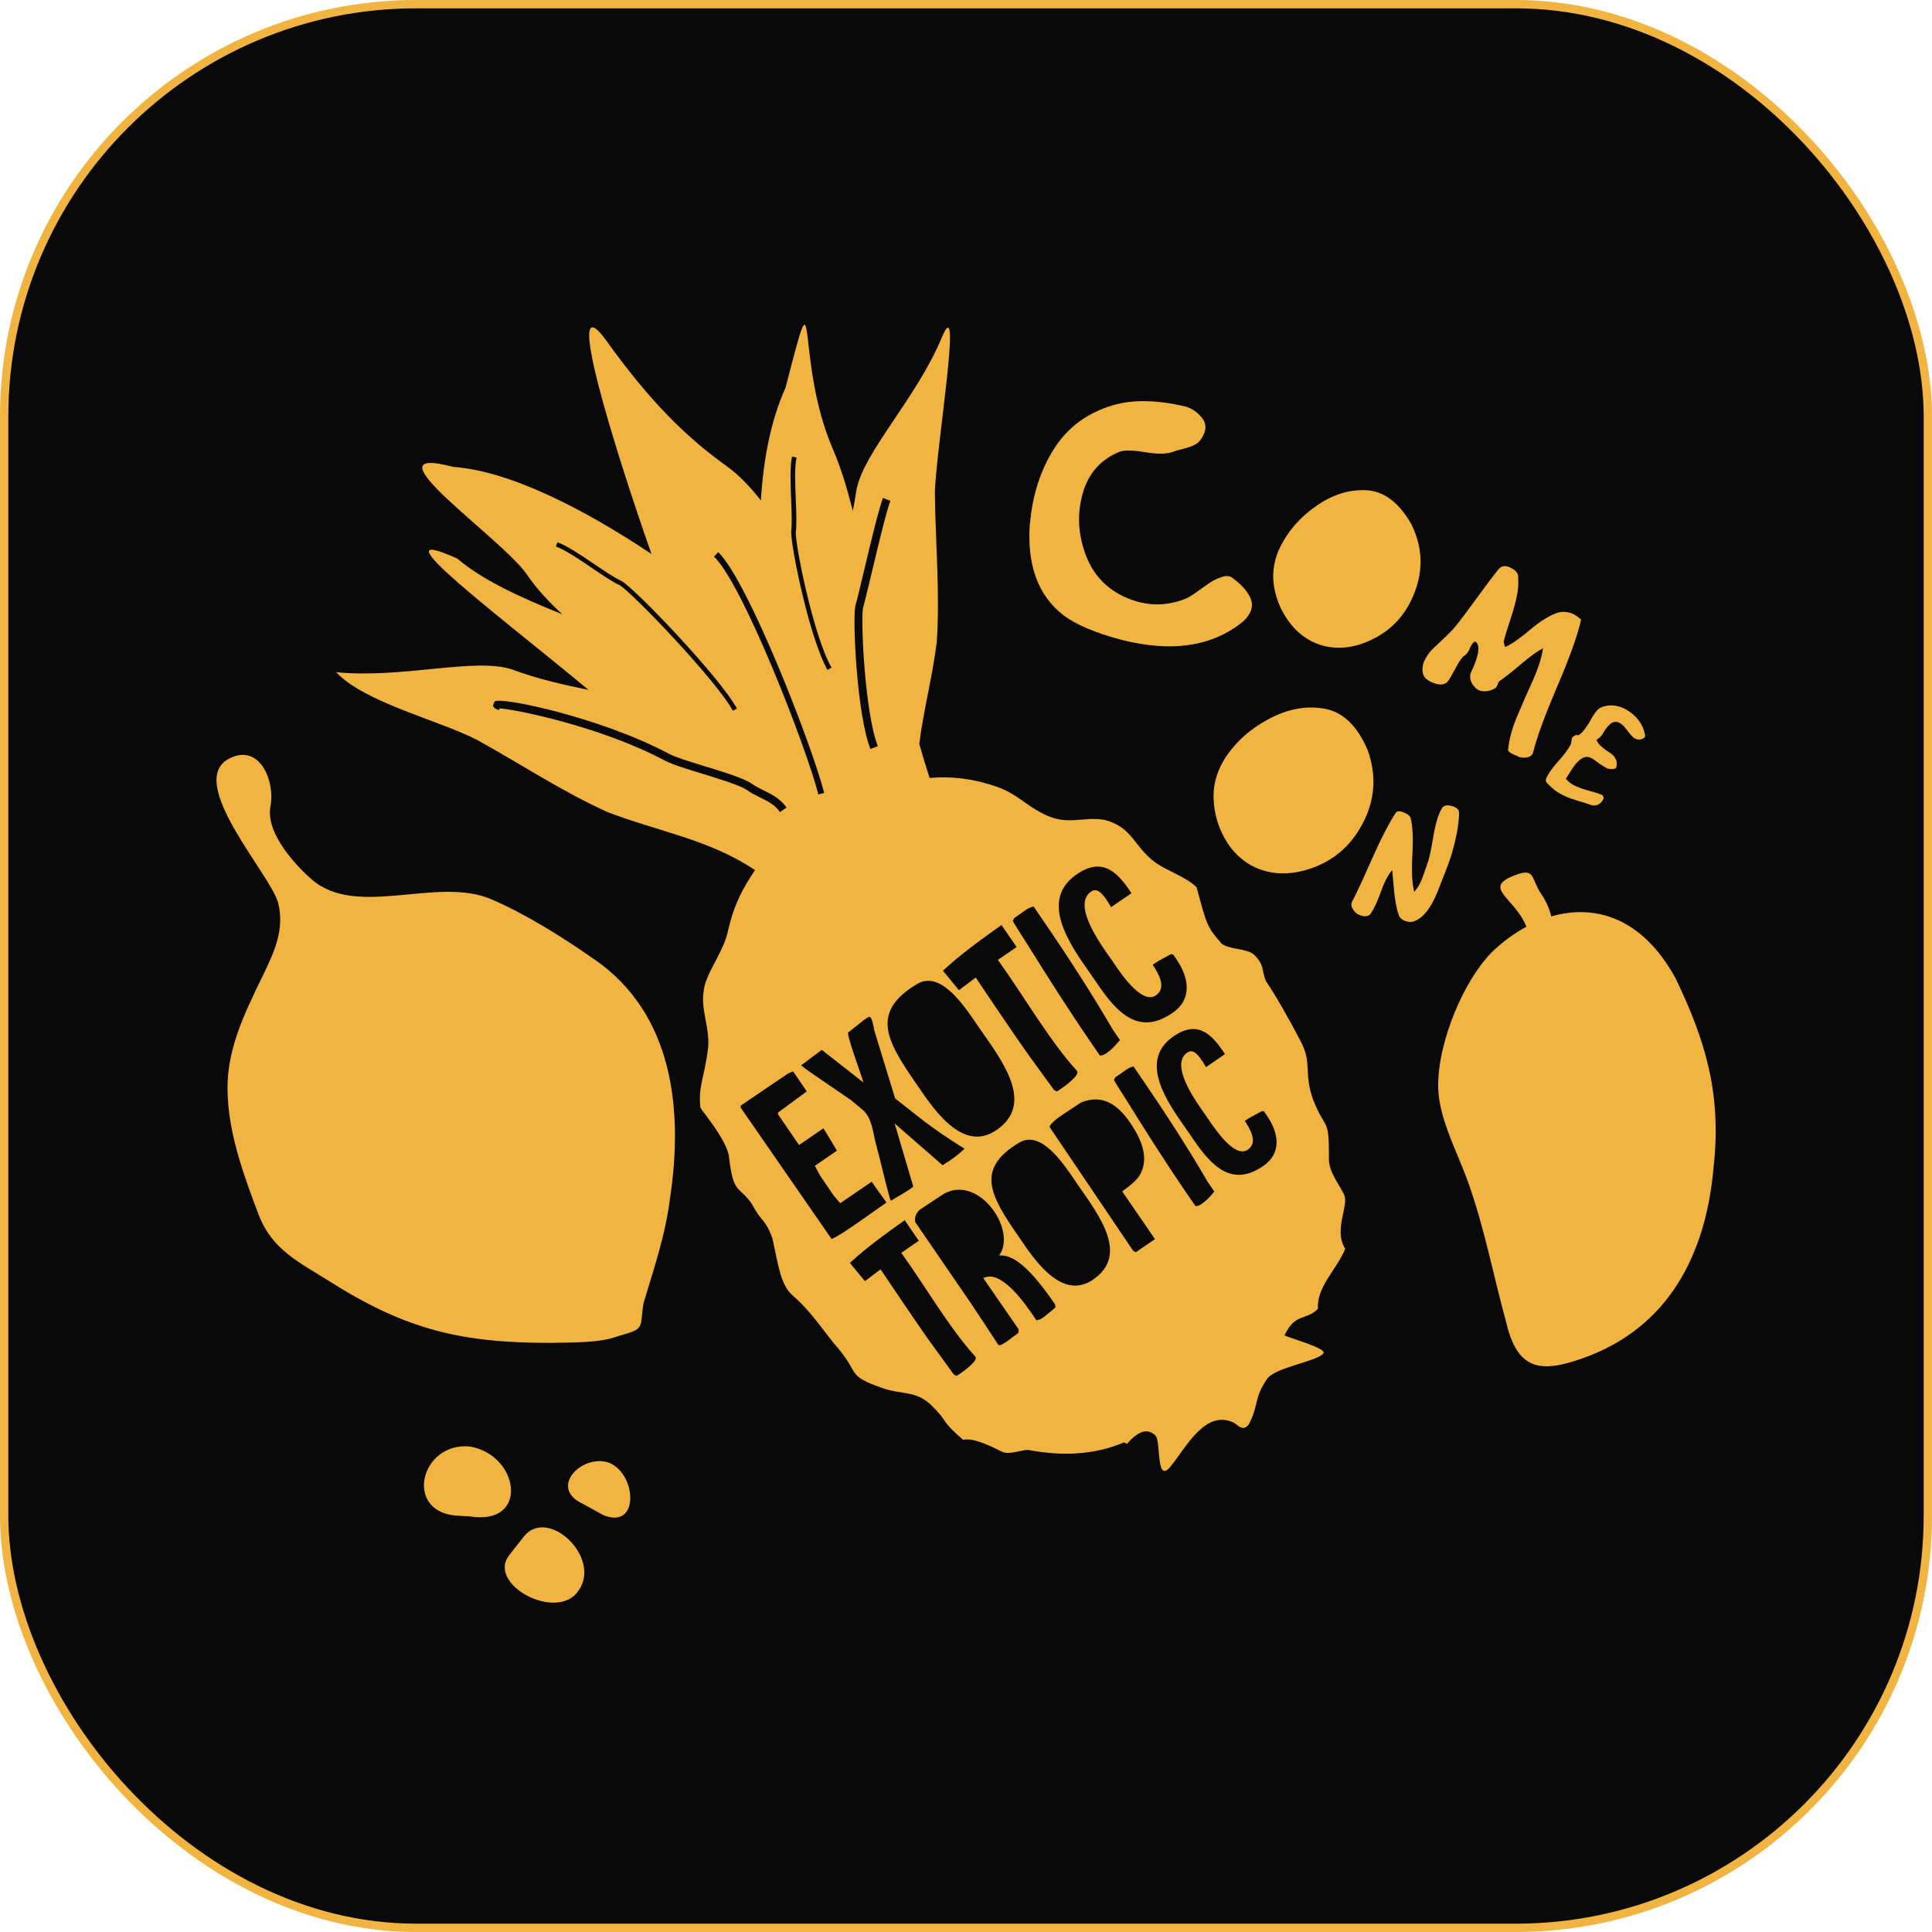 <?xml version="1.0" encoding="UTF-8"?> <svg xmlns="http://www.w3.org/2000/svg" width="232" height="232" viewBox="0 0 232 232" fill="none"><rect x="0.5" y="0.5" width="231" height="231" rx="49.5" fill="#090909"></rect><rect x="0.5" y="0.5" width="231" height="231" rx="49.5" stroke="#F1B440"></rect><path d="M186.281 110.056C186.031 109.016 185.581 108.066 185.041 107.306C183.871 105.576 184.371 104.196 182.101 105.036C177.751 106.586 181.901 107.726 183.291 111.286C181.741 112.126 180.301 113.206 179.051 114.436C175.661 117.956 172.831 124.976 172.711 129.886C172.511 133.896 174.941 138.126 176.321 142.036C178.291 147.586 179.291 153.026 180.851 158.726C182.201 164.496 184.901 164.936 190.051 163.106C200.341 159.466 204.861 150.676 205.771 140.166C206.771 131.246 204.721 124.786 201.201 117.466C197.131 110.046 191.391 108.566 186.281 110.046V110.056Z" fill="#F1B440"></path><path d="M71.371 115.216C67.861 112.726 63.211 109.796 59.001 107.986C52.491 105.186 42.861 110.326 37.431 105.606C35.941 104.306 31.821 100.236 32.481 96.786C33.041 93.886 31.271 89.296 27.631 91.036C22.041 93.706 32.541 105.036 33.401 108.426C34.201 111.606 32.931 114.336 31.561 117.156C29.291 121.836 26.991 126.416 27.361 131.786C27.551 136.416 29.401 141.536 31.111 145.996C32.731 150.126 36.021 151.626 39.661 153.926C48.751 159.656 55.351 161.266 66.081 161.256C68.661 161.186 71.971 161.306 74.201 160.456C77.621 159.506 76.761 159.526 77.281 156.466C78.561 152.196 79.921 148.246 80.471 143.796C82.051 133.226 80.831 121.736 71.391 115.216H71.371Z" fill="#F1B440"></path><path d="M146.621 113.216C144.951 111.326 144.901 111.066 143.691 106.546C142.381 105.256 140.031 104.546 138.651 103.506C136.121 101.606 136.031 99.386 132.701 98.466C130.091 97.976 128.281 99.216 125.401 97.786C123.131 96.686 122.241 95.396 119.711 94.476C116.901 93.496 114.251 93.186 111.631 93.416C111.181 92.056 110.771 90.696 110.391 89.326C110.891 85.306 111.951 81.386 112.491 77.086C112.881 71.036 112.341 65.456 112.261 59.256C112.351 54.136 115.671 34.436 113.111 40.486C110.031 47.936 103.521 54.416 102.801 59.076C102.701 59.816 102.571 60.576 102.411 61.356C101.771 58.886 101.081 56.396 99.971 53.826C95.341 43.026 98.411 30.726 94.331 46.556C92.561 50.476 91.661 55.186 91.371 60.096C90.081 58.456 88.701 56.996 87.221 55.946C82.271 52.406 77.901 48.026 72.731 40.796C67.471 33.616 73.881 54.126 78.231 66.526C70.221 61.166 61.211 56.536 54.411 56.066C43.361 53.136 60.291 64.646 63.231 68.936C64.511 70.806 65.981 72.336 67.511 73.756C62.501 71.756 57.891 69.636 54.921 67.076C44.401 62.346 60.631 74.466 70.671 82.846C67.421 82.186 64.311 81.446 61.621 80.436C57.181 78.856 48.391 81.526 40.371 80.716C43.691 84.326 52.751 86.506 57.301 88.856C62.731 91.866 67.381 94.976 72.901 97.496C79.131 99.896 85.161 100.786 90.661 104.486C89.241 106.626 88.191 108.456 87.451 111.656C86.961 114.266 84.651 116.986 84.511 118.986C84.101 121.166 85.261 123.406 85.031 125.836C84.561 129.576 83.841 130.356 84.101 133.006C84.301 133.416 87.321 136.946 87.541 138.916C88.071 143.546 88.721 142.286 90.311 144.606C91.471 146.846 91.841 146.246 92.741 148.666C93.481 151.956 93.711 154.306 95.231 155.606C97.511 157.566 99.121 160.196 100.791 162.086C103.171 165.006 101.781 165.196 105.801 166.626C108.331 167.546 109.801 166.916 111.731 168.636C114.021 170.866 112.771 170.406 115.651 172.896C116.871 172.646 118.691 173.516 120.331 174.326C121.271 174.796 122.971 173.936 123.671 174.146C127.591 174.876 131.471 174.706 134.971 173.206L135.331 173.376C136.811 171.706 137.851 171.516 138.761 172.396C139.431 173.046 138.761 178.546 140.691 175.936C142.481 173.706 144.751 169.266 148.111 170.816C148.591 171.036 149.341 172.146 150.061 170.856C151.161 168.586 150.621 167.786 152.151 165.596C153.091 164.196 158.031 163.516 158.891 162.556C159.541 161.946 154.861 160.696 154.251 160.356C155.511 157.626 156.811 158.626 158.261 157.166C158.081 154.506 160.571 152.396 161.541 149.946C160.131 147.816 161.921 144.846 161.451 143.606C160.981 142.366 159.471 140.766 159.581 138.976C159.601 134.026 159.201 135.906 157.671 132.026C156.501 128.656 157.631 127.676 156.121 124.916C154.961 122.676 153.271 119.656 152.041 117.856C151.411 116.386 151.931 116.026 150.611 114.656C149.641 113.806 147.561 114.096 146.601 113.236L146.621 113.216ZM95.001 63.876C95.121 62.916 95.061 61.486 95.001 59.956C94.921 58.036 94.841 56.056 95.111 54.826L95.651 54.946C95.401 56.106 95.481 58.056 95.561 59.936C95.621 61.476 95.681 62.936 95.561 63.926C95.511 65.576 97.721 76.476 99.851 80.166L99.371 80.446C97.211 76.696 94.961 65.596 95.011 63.886L95.001 63.876ZM102.701 72.806C102.921 72.026 103.301 70.426 103.741 68.586C104.531 65.276 105.511 61.146 106.031 59.796L106.921 60.136C106.431 61.426 105.451 65.516 104.671 68.806C104.221 70.666 103.841 72.276 103.631 73.026C103.341 74.626 103.871 85.666 105.411 89.596L104.521 89.946C102.891 85.776 102.381 74.546 102.701 72.806ZM85.751 66.826L86.251 66.306C89.791 69.716 97.471 89.356 98.971 95.216L98.271 95.396C96.781 89.596 89.211 70.166 85.741 66.836L85.751 66.826ZM66.921 65.116C68.111 65.536 69.751 66.646 71.341 67.726C72.601 68.576 73.791 69.386 74.651 69.776C76.321 70.736 86.501 81.386 88.491 85.086L88.001 85.346C86.071 81.746 75.891 71.126 74.401 70.266C73.521 69.866 72.321 69.046 71.041 68.176C69.481 67.116 67.861 66.026 66.751 65.626L66.941 65.106L66.921 65.116ZM79.901 91.366C72.061 87.186 61.731 85.156 59.991 85.066L59.931 85.266C59.601 85.156 59.251 85.056 59.201 84.706L59.401 84.226C60.221 83.656 72.191 86.176 80.351 90.526C81.051 90.906 82.841 91.466 84.571 91.996C86.901 92.706 89.301 93.446 90.241 94.086C90.681 94.406 91.171 94.646 91.691 94.906C92.691 95.396 93.721 95.916 94.451 96.976L93.661 97.516C93.071 96.646 92.191 96.216 91.261 95.756C90.731 95.496 90.191 95.226 89.691 94.866C88.881 94.306 86.441 93.556 84.291 92.896C82.431 92.326 80.671 91.786 79.891 91.356L79.901 91.366ZM88.931 132.986L88.971 132.746L94.561 128.956C94.751 128.826 95.221 128.646 95.261 128.686L96.881 131.056L93.451 133.586C93.451 133.586 93.401 133.766 93.431 133.816L95.951 137.496L98.871 135.496C98.871 135.496 99.001 135.686 99.021 135.716C99.261 136.076 100.291 137.826 100.501 138.176L97.851 139.996C97.851 139.996 98.301 140.856 98.501 141.206C98.531 141.256 99.111 142.086 99.301 142.376C99.531 142.716 100.101 143.546 100.121 143.576C100.361 143.866 100.891 144.486 100.911 144.476L104.671 141.906L106.451 144.406C104.441 145.786 101.261 148.176 99.861 148.786L88.941 133.006L88.931 132.986ZM110.331 148.996L108.231 150.446C108.231 150.446 108.351 150.626 108.371 150.646C111.051 154.366 113.991 159.456 117.101 162.886C117.581 163.346 115.671 164.686 115.291 164.956C115.181 165.036 114.871 165.206 114.851 165.226L114.531 165.046C114.531 165.046 112.371 162.086 111.501 160.876C110.721 159.796 106.481 153.556 105.741 152.426L103.861 153.846L102.061 151.656C104.071 149.786 106.431 148.096 108.641 146.526L110.341 149.006L110.331 148.996ZM126.691 156.636L126.741 156.996C126.741 156.996 125.811 157.796 125.381 158.126C125.361 158.146 125.091 158.326 125.001 158.386C124.941 158.436 124.511 158.526 124.461 158.556C122.971 156.286 120.131 152.376 118.081 153.486L122.321 159.626L122.301 160.036C122.301 160.036 122.131 160.176 122.071 160.226C121.401 160.686 120.811 161.256 120.111 161.536C120.091 161.546 119.921 161.536 119.891 161.496L119.861 161.446C119.861 161.446 119.831 161.406 119.811 161.386C119.511 160.936 116.851 156.866 116.551 156.446C115.551 154.996 110.921 148.236 109.921 146.776C109.741 146.176 110.101 145.496 110.551 145.196L113.091 143.516C117.321 140.716 122.241 147.646 119.981 150.766C121.651 150.606 123.691 152.236 126.691 156.626V156.636ZM113.791 139.516C113.701 139.586 113.291 139.866 113.191 139.926L107.431 134.906L109.581 142.186C109.691 142.496 109.661 142.506 109.521 142.616C109.501 142.636 109.471 142.646 109.451 142.666C109.381 142.716 109.241 142.816 109.211 142.836C108.881 143.066 107.311 144.006 107.001 144.176C107.001 144.176 106.971 144.126 106.951 144.106C106.931 144.086 106.901 144.036 106.901 144.036C106.251 141.806 105.781 139.526 105.171 137.316C104.901 136.306 104.761 134.816 104.091 133.836C104.021 133.736 103.801 133.466 103.791 133.446C103.691 133.346 102.641 132.476 102.311 132.206C102.241 132.146 102.201 132.106 102.151 132.076L97.171 128.666C97.021 128.556 96.401 128.106 96.291 128.006C96.291 128.006 96.221 127.946 96.201 127.926C96.941 127.416 97.971 126.566 98.691 126.076L103.691 129.996C103.441 129.116 101.661 124.326 101.851 123.986C102.121 123.766 103.441 122.716 103.741 122.486C103.771 122.466 103.981 122.326 104.051 122.276C104.051 122.276 104.068 122.266 104.101 122.246C104.271 122.126 104.441 122.016 104.581 122.236C104.791 122.546 104.931 123.466 104.991 123.746L107.491 131.906L111.081 134.726C111.301 134.896 112.961 136.076 113.161 136.216C113.491 136.446 115.001 137.416 115.821 137.946C114.961 138.746 114.581 139.006 113.791 139.546V139.516ZM131.291 153.646C127.641 156.146 124.471 151.676 122.501 148.756C122.391 148.596 122.281 148.436 122.191 148.306C119.011 143.676 117.031 140.396 122.381 137.216C124.991 135.656 127.631 139.636 129.051 141.716C129.161 141.876 129.281 142.056 129.431 142.276C132.111 146.096 135.551 150.716 131.271 153.646H131.291ZM119.651 135.706C115.751 138.376 112.371 133.596 110.261 130.476C110.141 130.306 110.031 130.146 109.931 130.006C106.541 125.056 104.421 121.556 110.141 118.156C112.931 116.486 115.751 120.736 117.271 122.966C117.391 123.136 117.521 123.326 117.681 123.566C120.551 127.646 124.211 132.576 119.651 135.716V135.706ZM136.801 141.206C136.691 141.386 136.341 141.926 134.761 143.066L138.691 148.796L136.391 150.376L136.071 150.196L126.051 135.356C126.051 135.296 126.071 135.146 126.121 135.116C126.681 134.396 127.551 133.896 128.291 133.396C128.511 133.246 129.581 132.546 129.811 132.396C132.351 131.346 134.211 132.626 135.701 134.796C136.991 136.676 138.121 139.086 136.811 141.206H136.801ZM122.081 113.726L119.831 115.266C119.831 115.266 119.961 115.456 119.981 115.486C122.851 119.466 125.981 124.906 129.301 128.566C129.811 129.056 127.771 130.496 127.371 130.776C127.251 130.856 126.921 131.046 126.901 131.066L126.561 130.876C126.561 130.876 124.251 127.716 123.321 126.416C122.491 125.266 117.961 118.596 117.171 117.386L115.151 118.906L113.231 116.566C115.371 114.566 117.901 112.766 120.261 111.076L122.081 113.726ZM137.261 129.736C139.991 133.726 142.611 137.786 145.021 141.916C145.141 142.096 145.701 142.906 145.821 143.086C145.771 143.156 145.721 143.186 145.671 143.256C145.651 143.266 145.641 143.306 145.621 143.326C145.201 143.816 144.861 144.176 144.341 144.536C144.071 144.716 143.941 144.816 143.561 144.836C143.391 144.596 142.611 143.446 142.451 143.226C140.001 139.646 137.641 135.926 135.351 132.236C134.851 131.466 133.741 129.696 133.761 129.676L133.941 129.356C133.941 129.356 134.411 129.036 134.591 128.916C134.991 128.636 135.551 128.156 136.111 128.066C136.281 128.316 137.091 129.496 137.261 129.736ZM134.491 124.896C134.441 124.976 134.391 125.006 134.331 125.076C134.311 125.096 134.301 125.126 134.271 125.146C133.821 125.666 133.451 126.056 132.911 126.436C132.621 126.626 132.481 126.736 132.081 126.756C131.901 126.496 131.061 125.276 130.901 125.036C128.281 121.216 125.771 117.246 123.311 113.306C122.771 112.476 121.581 110.586 121.611 110.576L121.801 110.236C121.801 110.236 122.301 109.896 122.491 109.756C122.921 109.466 123.521 108.946 124.121 108.856C124.301 109.116 125.171 110.386 125.341 110.646C128.261 114.906 131.061 119.236 133.641 123.656C133.771 123.846 134.361 124.706 134.491 124.896ZM147.101 126.576L144.821 128.146C143.701 126.176 143.111 126.036 142.571 126.396C140.421 127.876 143.591 132.246 144.781 133.926C144.871 134.056 144.951 134.176 145.011 134.266C145.061 134.326 145.101 134.396 145.161 134.486C146.021 135.736 148.301 139.116 149.841 138.056C151.111 137.176 150.091 135.546 149.481 134.606C149.511 134.596 149.701 134.456 149.751 134.426C149.821 134.386 150.001 134.256 150.021 134.246C150.451 134.016 151.521 133.416 151.561 133.416L151.781 133.456C151.781 133.456 152.041 133.836 152.131 133.966C153.561 136.046 153.961 138.466 151.681 140.026C147.921 142.606 145.481 140.006 143.301 136.826C143.181 136.646 143.051 136.466 142.921 136.266C142.771 136.046 142.611 135.816 142.441 135.576C140.161 132.336 136.521 127.236 141.131 124.306C143.941 122.506 145.601 124.296 147.091 126.566L147.101 126.576ZM135.861 107.266L133.421 108.936C132.231 106.836 131.591 106.676 131.021 107.066C128.721 108.636 132.111 113.316 133.381 115.116C133.481 115.266 133.561 115.376 133.631 115.476C133.681 115.546 133.731 115.616 133.791 115.716C134.711 117.056 137.151 120.656 138.801 119.526C140.161 118.596 139.071 116.846 138.421 115.846C138.441 115.826 138.661 115.686 138.711 115.656C138.781 115.606 138.971 115.476 139.001 115.456C139.461 115.206 140.601 114.566 140.641 114.576L140.881 114.626C140.881 114.626 141.161 115.036 141.261 115.176C142.781 117.396 143.221 119.986 140.781 121.646C136.761 124.406 134.151 121.626 131.831 118.226C131.701 118.036 131.571 117.846 131.421 117.626C131.261 117.386 131.091 117.146 130.911 116.886C128.471 113.426 124.591 107.966 129.511 104.846C132.521 102.926 134.281 104.846 135.881 107.266H135.861Z" fill="#F1B440"></path><path d="M56.472 173.706C50.402 173.066 48.322 181.876 55.242 182.026L56.422 182.096C63.562 183.246 62.422 174.796 56.472 173.706Z" fill="#F1B440"></path><path d="M73.181 175.667C70.001 174.477 65.771 178.607 69.971 180.577L72.411 181.917C76.811 183.777 76.481 177.057 73.181 175.667Z" fill="#F1B440"></path><path d="M62.931 184.476L61.151 186.756C58.401 190.226 66.881 194.816 69.451 191.036C72.321 187.076 65.831 180.916 62.931 184.476Z" fill="#F1B440"></path><path d="M146.942 91.306C148.222 89.246 150.002 87.606 152.312 86.366C154.612 85.126 156.872 84.706 159.072 85.106C161.272 85.506 163.002 87.166 164.242 90.096C165.302 93.076 165.132 95.956 163.712 98.736C162.292 101.516 160.162 103.376 157.322 104.316C155.442 104.946 153.672 105.056 152.012 104.616C150.342 104.186 148.942 103.246 147.802 101.806C146.662 100.266 145.982 98.536 145.782 96.636C145.572 94.736 145.962 92.966 146.952 91.306H146.942Z" fill="#F1B440"></path><path d="M162.333 108.967C162.253 108.747 162.263 108.527 162.343 108.307C162.793 107.487 163.563 105.827 164.673 103.317C165.773 100.817 166.753 98.917 167.593 97.617C167.753 97.387 168.053 97.357 168.523 97.537C168.983 97.717 169.272 97.937 169.382 98.197C169.642 99.167 169.712 100.647 169.602 102.647C169.492 104.647 169.563 106.127 169.823 107.097C170.083 106.797 170.302 106.487 170.472 106.167C170.642 105.847 170.823 105.397 171.013 104.837C171.203 104.277 171.322 103.937 171.372 103.807C171.602 103.227 171.842 102.137 172.102 100.557C172.352 98.977 172.703 97.817 173.143 97.077C173.353 96.717 173.743 96.617 174.343 96.787C174.933 96.957 175.223 97.237 175.213 97.637C175.193 98.577 175.053 99.617 174.793 100.737C174.533 101.857 174.273 102.767 174.023 103.467C173.773 104.157 173.392 105.147 172.882 106.427C172.773 106.697 172.693 106.907 172.643 107.037C171.893 108.917 171.012 110.097 169.982 110.557C169.642 110.737 169.253 110.757 168.813 110.617C168.373 110.477 168.093 110.227 167.963 109.877C167.823 109.487 167.712 109.037 167.622 108.537C167.532 108.037 167.473 107.607 167.433 107.257C167.393 106.907 167.353 106.417 167.303 105.787C167.253 105.167 167.213 104.727 167.183 104.487C166.693 105.037 166.243 105.897 165.823 107.077C165.403 108.257 164.993 109.137 164.593 109.717C164.363 110.027 163.983 110.107 163.453 109.947C162.923 109.787 162.552 109.457 162.362 108.957L162.333 108.967Z" fill="#F1B440"></path><path d="M123.692 62.806C123.992 59.396 124.962 56.406 126.602 53.846C128.242 51.286 130.602 49.556 133.662 48.656C136.062 47.956 138.962 48.016 142.352 48.816C143.082 49.026 143.722 49.446 144.272 50.096C144.822 50.746 144.902 51.467 144.502 52.267C144.282 52.727 144.002 53.066 143.662 53.296C143.312 53.516 142.822 53.706 142.192 53.866C141.562 54.026 141.132 54.146 140.892 54.246C140.112 54.536 138.972 54.556 137.482 54.296C135.992 54.046 134.952 54.036 134.362 54.276C132.132 55.216 130.682 56.876 130.012 59.256C129.342 61.646 129.442 64.067 130.332 66.516C131.222 68.966 132.842 70.716 135.212 71.756C137.582 72.796 139.962 72.846 142.342 71.906C142.692 71.766 143.162 71.486 143.732 71.066C144.312 70.646 144.812 70.296 145.232 70.006C145.652 69.716 146.152 69.476 146.722 69.286C147.292 69.096 147.742 69.156 148.082 69.457C149.202 70.296 149.912 71.146 150.222 71.986C150.522 72.826 150.242 73.686 149.372 74.546C145.662 77.646 140.712 78.396 134.522 76.796C131.482 75.976 129.222 75.007 127.722 73.897C124.642 71.516 123.292 67.826 123.672 62.806H123.692Z" fill="#F1B440"></path><path d="M153.592 65.987C154.532 63.937 156.002 62.207 157.992 60.807C159.982 59.397 162.022 58.757 164.102 58.867C166.182 58.987 167.972 60.327 169.452 62.897C170.772 65.527 170.942 68.217 169.942 70.947C168.952 73.677 167.192 75.647 164.662 76.837C163.002 77.637 161.372 77.927 159.782 77.717C158.192 77.507 156.792 76.797 155.572 75.597C154.342 74.297 153.522 72.787 153.112 71.047C152.702 69.317 152.862 67.627 153.582 65.987H153.592Z" fill="#F1B440"></path><path d="M182.292 90.826C181.542 90.546 181.142 90.306 181.092 90.086C181.202 88.836 181.562 87.496 182.162 86.066C182.762 84.636 183.392 83.206 184.042 81.766C184.692 80.326 185.112 79.026 185.292 77.846C184.602 78.206 183.692 78.856 182.582 79.806C181.462 80.756 180.642 81.396 180.122 81.746C180.022 81.796 179.932 81.936 179.852 82.166C179.772 82.396 179.682 82.536 179.602 82.606C179.162 82.886 178.682 83.026 178.162 83.006C177.642 82.986 177.242 82.766 176.962 82.346C176.762 82.126 176.622 81.846 176.562 81.516C176.502 81.176 176.542 80.896 176.682 80.656C177.522 78.866 177.742 77.706 177.322 77.176C177.182 76.996 177.042 77.006 176.882 77.206C176.732 77.396 176.582 77.656 176.452 77.966C176.322 78.276 176.142 78.516 175.932 78.686C175.652 78.816 175.272 79.316 174.812 80.196C174.342 81.076 174.022 81.616 173.862 81.816C173.512 82.246 172.942 82.316 172.152 82.016C171.362 81.716 170.932 81.316 170.862 80.816C170.752 80.286 170.832 79.766 171.102 79.236C171.372 78.706 171.692 78.256 172.072 77.896C172.452 77.526 172.922 77.086 173.472 76.576C174.022 76.056 174.432 75.636 174.712 75.296C175.332 74.546 176.202 73.386 177.332 71.826C178.462 70.266 179.332 69.116 179.952 68.356C180.302 67.926 180.792 67.866 181.422 68.186C182.052 68.506 182.342 68.876 182.302 69.316C182.362 70.106 182.302 70.926 182.112 71.746C181.932 72.566 181.672 73.516 181.312 74.576C180.952 75.636 180.712 76.446 180.572 77.006L180.602 77.236C180.642 77.396 180.672 77.516 180.692 77.586C180.712 77.656 180.752 77.686 180.802 77.676C181.232 77.476 181.742 77.176 182.302 76.756C182.872 76.336 183.382 75.936 183.832 75.546C184.282 75.156 184.792 74.776 185.342 74.426C185.892 74.076 186.402 73.806 186.872 73.636C187.342 73.456 187.832 73.426 188.362 73.546C188.892 73.656 189.392 73.956 189.862 74.426C189.432 76.306 188.482 78.976 187.002 82.416C185.532 85.866 184.562 88.486 184.122 90.286C184.042 90.636 183.812 90.846 183.432 90.936C183.052 91.026 182.662 90.996 182.282 90.856L182.292 90.826Z" fill="#F1B440"></path><path d="M190.492 87.287C190.632 87.107 190.822 86.817 191.042 86.407C191.262 85.997 191.492 85.657 191.712 85.387C191.932 85.117 192.192 84.937 192.492 84.857C193.552 84.537 194.602 84.727 195.632 85.427C196.662 86.127 197.302 87.047 197.532 88.207C197.592 88.457 197.472 88.637 197.172 88.747C196.872 88.857 196.562 88.827 196.252 88.647C196.042 88.507 195.742 88.177 195.362 87.657C194.982 87.127 194.612 86.817 194.252 86.717C193.902 86.627 193.582 86.717 193.282 87.007C192.982 87.297 192.742 87.617 192.542 87.977C192.352 88.337 192.072 88.627 191.712 88.837C191.822 89.147 192.042 89.437 192.382 89.717C192.712 89.997 193.032 90.227 193.322 90.397C193.622 90.577 193.852 90.817 194.012 91.137C194.172 91.457 194.192 91.827 194.062 92.247C193.612 92.427 193.172 92.387 192.752 92.137C192.322 91.887 191.912 91.607 191.512 91.297C191.112 90.987 190.742 90.857 190.422 90.897C190.182 90.937 189.932 91.057 189.692 91.267C189.442 91.477 189.252 91.667 189.132 91.837C189.002 92.007 188.802 92.297 188.532 92.727C188.262 93.147 188.092 93.417 188.032 93.517C188.352 93.897 188.752 94.197 189.232 94.407C189.712 94.617 190.282 94.817 190.932 94.987C191.582 95.157 192.072 95.317 192.392 95.467C192.452 95.467 192.512 95.597 192.572 95.877C192.422 96.227 192.202 96.467 191.922 96.607C191.632 96.747 191.332 96.767 191.022 96.657C190.762 96.557 190.362 96.427 189.832 96.267C189.302 96.107 188.882 95.977 188.572 95.867C188.262 95.757 187.902 95.597 187.492 95.387C187.082 95.167 186.732 94.927 186.432 94.667C186.362 94.587 186.232 94.467 186.052 94.307C185.872 94.147 185.742 94.007 185.672 93.877C185.602 93.747 185.602 93.617 185.672 93.487C185.902 92.927 186.382 92.237 187.112 91.427C187.852 90.607 188.342 89.937 188.612 89.407C188.652 89.337 188.672 89.207 188.702 89.007C188.722 88.807 188.752 88.667 188.792 88.587C188.832 88.507 188.942 88.417 189.112 88.317C189.132 88.297 189.162 88.277 189.222 88.277C189.272 88.277 189.332 88.277 189.392 88.277C189.452 88.277 189.512 88.277 189.552 88.277C189.652 88.227 189.752 88.157 189.852 88.067C189.952 87.987 190.032 87.907 190.082 87.837C190.142 87.767 190.212 87.667 190.302 87.547C190.392 87.427 190.452 87.337 190.492 87.297V87.287Z" fill="#F1B440"></path></svg> 